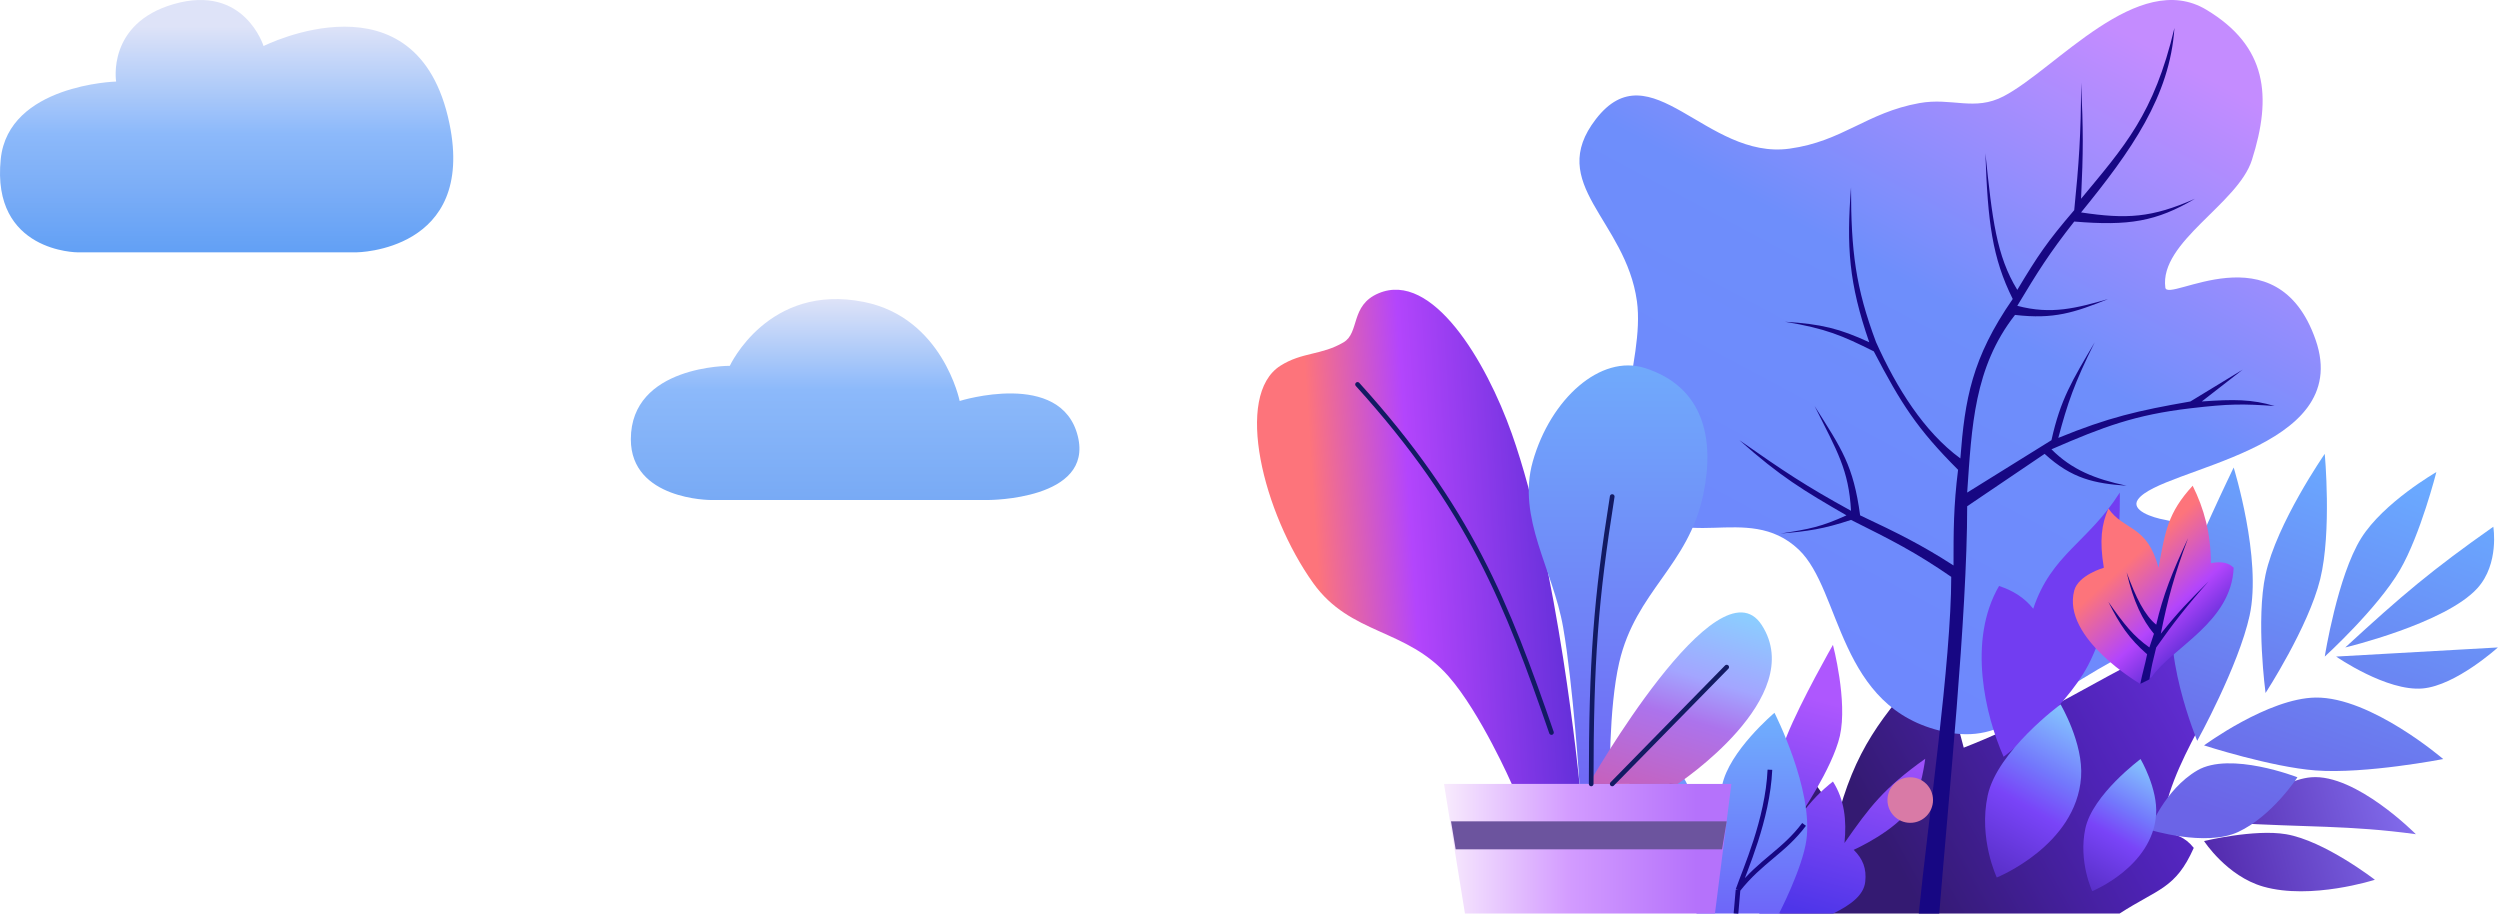 <?xml version="1.0" encoding="UTF-8"?> <svg xmlns="http://www.w3.org/2000/svg" width="535" height="196" viewBox="0 0 535 196" fill="none"> <path d="M373.447 182.909C373.446 194.607 381.088 195.5 381.088 195.5H453.588C461.874 190.139 465.567 190.22 469.466 181.447C467.517 179.01 465.567 178.523 462.642 178.035C463.617 162.925 476.29 149.765 481.164 132.219C457.768 138.068 444.121 150.74 420.238 160.001C418.288 152.203 416.339 147.816 412.927 141.967C402.691 153.177 396.842 160.488 392.943 176.086C390.993 170.237 387.581 166.337 384.657 163.9C384.657 163.9 373.447 174.092 373.447 182.909Z" fill="url(#paint0_linear_213_3)"></path> <path d="M516.996 178.522C502.862 176.573 493.113 177.06 477.516 176.085C477.516 176.085 486.93 166.982 494.576 166.337C504.161 165.529 516.996 178.522 516.996 178.522Z" fill="url(#paint1_linear_213_3)"></path> <path d="M489.214 178.522C497.44 179.916 508.223 188.271 508.223 188.271C508.223 188.271 494.576 192.657 484.34 189.733C476.542 187.505 471.667 179.985 471.667 179.985C471.667 179.985 482.435 177.374 489.214 178.522Z" fill="url(#paint2_linear_213_3)"></path> <path d="M384.909 117.596C394.17 126.37 393.195 151.671 416.103 156.589C429.263 159.415 434.137 150.74 456.558 139.042C476.054 128.87 474.592 113.21 463.382 111.26C460.569 110.771 455.873 109.197 457.533 106.873C462.407 100.05 503.836 96.638 495.551 72.755C487.265 48.872 463.832 64.956 463.382 61.544C462.09 51.757 478.905 43.656 481.903 34.249C486.252 20.602 485.174 9.892 472.155 2.081C457.533 -6.693 439.986 14.753 428.776 20.602C422.511 23.87 417.695 20.811 410.741 22.064C399.426 24.105 394.35 30.246 382.959 31.812C365.132 34.264 353.227 10.366 341.53 25.476C330.742 39.41 347.898 47.013 350.303 64.469C352.105 77.546 342.588 96.162 350.303 106.873C359.239 119.28 373.809 107.081 384.909 117.596Z" fill="url(#paint3_linear_213_3)"></path> <path d="M427.801 125.395C420.977 137.093 424.876 153.177 428.776 161.951C428.776 161.951 441.71 152.114 446.81 142.454C454.272 128.32 453.633 105.411 453.633 105.411C446.81 116.134 439.011 118.571 435.112 130.269C433.162 127.832 430.725 126.37 427.801 125.395Z" fill="#723DF1"></path> <path d="M465.819 127.832C461.919 138.555 470.205 158.539 470.205 158.539C470.205 158.539 479.045 142.549 481.416 131.731C484.079 119.576 478.004 100.05 478.004 100.05C478.004 100.05 469.704 117.148 465.819 127.832Z" fill="url(#paint4_linear_213_3)"></path> <path d="M484.828 122.958C487.207 111.976 497.5 97.125 497.5 97.125C497.5 97.125 499.027 113.76 496.525 123.933C494.004 134.184 484.828 148.303 484.828 148.303C484.828 148.303 482.732 132.631 484.828 122.958Z" fill="url(#paint5_linear_213_3)"></path> <path d="M505.299 115.159C500.221 123.274 497.5 140.505 497.5 140.505C497.5 140.505 508.764 130.262 513.585 121.983C517.979 114.436 521.383 101.025 521.383 101.025C521.383 101.025 510.083 107.514 505.299 115.159Z" fill="url(#paint6_linear_213_3)"></path> <path d="M533.568 112.722C520.408 121.983 514.072 127.345 501.887 138.555C501.887 138.555 523.319 133.426 530.157 125.882C534.907 120.642 533.568 112.722 533.568 112.722Z" fill="url(#paint7_linear_213_3)"></path> <path d="M534.543 138.555L499.937 140.505C499.937 140.505 510.782 148.022 518.459 147.328C525.585 146.685 534.543 138.555 534.543 138.555Z" fill="url(#paint8_linear_213_3)"></path> <path d="M495.551 149.278C485.404 149.407 471.667 159.514 471.667 159.514C471.667 159.514 486.018 164.162 495.551 164.875C506.222 165.674 522.845 162.438 522.845 162.438C522.845 162.438 507.383 149.128 495.551 149.278Z" fill="url(#paint9_linear_213_3)"></path> <path d="M478.979 178.035C471.974 181.304 459.97 177.548 459.97 177.548C459.97 177.548 463.22 168.972 470.205 164.875C477.266 160.735 491.651 166.337 491.651 166.337C491.651 166.337 486.29 174.623 478.979 178.035Z" fill="url(#paint10_linear_213_3)"></path> <path d="M443.885 126.37C441.176 136.605 458.02 146.354 458.02 146.354L460.457 144.891C464.844 138.555 477.516 133.193 478.004 121.496C477.029 120.521 475.567 120.033 473.13 120.521C473.13 114.185 471.667 108.823 469.23 103.949C463.869 109.798 463.382 113.697 461.919 121.496C459.482 112.235 454.608 113.697 451.196 108.823C449.734 112.235 449.246 115.647 450.221 121.496C450.221 121.496 444.763 123.053 443.885 126.37Z" fill="url(#paint11_linear_213_3)"></path> <path d="M459.482 140.017C458.995 142.454 458.508 143.917 458.02 146.354L459.97 145.379C460.457 142.454 460.671 141.601 461.432 138.555L461.432 138.555C464.844 133.681 468.256 129.294 472.642 124.42L472.642 124.42C468.256 128.807 466.306 130.757 462.407 135.631C463.869 128.319 465.331 122.958 468.256 115.159C464.844 122.471 462.894 127.345 461.432 133.681C458.995 131.731 457.045 127.832 455.096 122.471C456.558 128.807 458.508 132.706 460.945 135.631L459.97 138.555C456.558 136.118 454.608 133.681 451.196 128.807C453.633 133.681 455.583 136.605 459.482 140.017Z" fill="#170783"></path> <path d="M425.364 170.237C423.379 179.497 427.313 187.783 427.313 187.783C427.313 187.783 444.292 180.96 445.347 166.337C445.875 159.026 440.961 150.74 440.961 150.74C440.961 150.74 427.407 160.703 425.364 170.237Z" fill="url(#paint12_linear_213_3)"></path> <path d="M446.259 177.317C444.755 184.384 447.736 190.708 447.736 190.708C447.736 190.708 460.602 185.5 461.402 174.341C461.802 168.761 458.078 162.438 458.078 162.438C458.078 162.438 447.807 170.041 446.259 177.317Z" fill="url(#paint13_linear_213_3)"></path> <path d="M417.565 123.445C417.565 141.479 412.563 176.004 410.613 195.5H415C416.95 171.13 420.977 131.731 420.977 108.336L437.549 97.125C443.398 102.487 448.272 103.461 455.096 103.949C448.272 102.487 443.398 100.537 439.011 96.15C450.222 91.276 456.965 88.763 468.743 87.377C477.029 86.402 479.954 86.402 486.777 86.89C481.903 85.427 478.004 85.427 471.18 85.915L479.954 79.091L468.743 85.915C457.533 87.864 451.196 89.327 440.473 93.713C442.423 86.402 443.885 82.016 448.272 73.242C443.398 81.528 440.961 85.427 439.011 94.201L420.977 105.411C421.952 91.276 422.439 78.604 431.213 67.393C439.499 68.368 443.885 66.906 451.196 63.981C444.373 65.931 439.011 67.393 431.7 65.444C436.087 58.133 438.524 54.233 443.885 47.41C455.583 48.384 461.432 47.41 469.718 42.535C460.457 46.626 455.096 46.922 445.348 45.46C456.07 32.3 464.356 20.602 465.331 5.98C460.945 24.501 454.608 31.325 445.348 42.535C445.835 32.3 445.835 27.913 445.348 17.677C445.348 28.888 444.86 35.224 443.885 44.972C438.036 51.796 436.087 54.721 431.7 62.032C427.229 54.721 426.339 46.922 424.876 32.787C425.364 47.41 426.339 55.208 430.725 63.981C421.952 76.654 420.49 85.427 419.515 98.1C411.716 92.385 405.867 82.99 401.481 73.242C397.094 61.544 396.119 53.746 396.119 40.098C395.144 52.771 395.632 60.569 400.018 73.242C393.682 70.318 389.783 69.343 381.984 68.855C390.758 70.318 394.17 71.78 400.993 75.192C406.842 86.402 410.254 91.764 419.027 100.537C418.053 108.336 418.053 113.697 418.053 121.008C411.229 116.621 406.355 114.184 398.069 110.285C396.607 99.562 394.17 96.15 388.321 86.89C393.195 96.638 395.632 100.537 396.119 109.31C386.371 103.949 381.984 101.024 372.236 94.201C381.01 101.999 385.884 104.924 395.144 110.285C389.783 112.722 387.346 113.21 381.01 114.184C386.858 113.697 390.27 113.21 396.119 111.26C404.893 115.647 409.767 118.084 417.565 123.445Z" fill="#170783"></path> <path d="M399.162 188.689C398.856 191.502 396.25 193.55 392.3 195.5H376.5C376.5 195.5 373.574 179.429 382.374 157.496C385.361 150.053 392.25 138 392.25 138C392.25 138 395.433 150.048 393.731 157.496C392.136 164.475 384.843 175.042 384.843 175.042C387.806 171.143 389.781 169.193 392.25 167.244C394.718 171.143 395.212 175.529 394.718 180.403C400.15 172.605 403.112 168.706 412 162.37C412 162.37 411.202 169.039 409.037 172.605C405.925 177.732 396.693 181.866 396.693 181.866C398.668 183.815 399.468 185.876 399.162 188.689Z" fill="url(#paint14_linear_213_3)"></path> <path d="M348.055 179.834C348.798 188.011 363.164 195.5 363.164 195.5H380.711C380.711 195.5 385.703 185.855 386.56 179.834C388.108 168.956 379.736 152.539 379.736 152.539C379.736 152.539 369.958 160.773 368.526 168.136C367.872 171.499 368.526 176.909 368.526 176.909C368.038 175.934 366.576 174.472 365.114 174.472C363.463 178.859 364.139 182.758 363.164 187.145C363.164 187.145 364.497 171.521 359.753 165.699C356.307 161.471 348.055 161.312 348.055 161.312C348.055 164.237 348.055 167.648 350.492 172.035C350.492 172.035 347.567 174.472 348.055 179.834Z" fill="url(#paint15_linear_213_3)"></path> <path d="M371.5 195.5L371.938 190.413M378.762 164.724C378.274 175.447 373.4 186.17 371.938 190.413M371.938 190.413C376.812 184.22 381.686 182.271 386.073 176.422M357.803 167.648C354.879 177.884 360.24 179.834 363.165 186.657" stroke="#170783"></path> <circle cx="408.792" cy="171.211" r="4.874" fill="#D97AA6"></circle> <path d="M211.518 107H152.08C152.08 107 135 107 135 94.011C135 78.153 156.179 78.287 156.179 78.287C156.179 78.287 164.377 60.513 184.873 64.615C201.742 67.99 205.369 85.807 205.369 85.807C205.369 85.807 227.071 79.01 230.648 93.327C234.064 107 211.518 107 211.518 107Z" fill="url(#paint16_linear_213_3)"></path> <path d="M76.29 54H16.62C16.62 54 -1.898 54 0.16 34.034C1.802 18.093 24.851 17.452 24.851 17.452C24.851 17.452 22.793 5.016 37.196 0.87C52.285 -3.473 56.4 9.852 56.4 9.852C56.4 9.852 89.321 -6.73 96.18 26.434C101.846 53.833 76.29 54 76.29 54Z" fill="url(#paint17_linear_213_3)"></path> <path d="M309.014 167.762L313.5 195.5H367L370.514 167.762H309.014Z" fill="url(#paint18_linear_213_3)"></path> <path d="M369.514 175.762H310.514L311.514 181.762H368.514L369.514 175.762Z" fill="#6C549E"></path> <path d="M310.014 144.762C316.868 152.604 323.514 167.762 323.514 167.762H338.014C338.014 167.762 333.49 120.876 323.514 92.762C318.014 77.262 306.514 57.904 295.014 62.762C288.904 65.344 291.014 71.204 287.514 73.262C282.774 76.05 278.657 75.316 274.014 78.262C264.014 84.608 270.34 109.819 281.014 124.762C289.011 135.957 300.96 134.404 310.014 144.762Z" fill="url(#paint19_linear_213_3)"></path> <path d="M352.014 78.762C342.537 75.73 331.81 85.343 328.014 98.762C324.588 110.871 332.366 121.863 334.514 134.262C336.662 146.662 338.014 167.762 338.014 167.762H344.514C344.514 167.762 344.208 151.682 346.514 141.762C350.072 126.452 361.308 121.15 364.514 105.762C367.014 93.762 364.514 82.762 352.014 78.762Z" fill="url(#paint20_linear_213_3)"></path> <path d="M377.014 133.762C367.667 119.275 340.014 167.762 340.014 167.762H359.014C359.014 167.762 387.014 149.262 377.014 133.762Z" fill="url(#paint21_linear_213_3)"></path> <path d="M290.514 82.262C314.514 108.762 322.514 129.262 332.014 156.762" stroke="#121A63" stroke-linecap="round" stroke-linejoin="round"></path> <path d="M345.014 106.262C341.514 128.262 340.514 141.262 340.514 167.762" stroke="#121A63" stroke-linecap="round" stroke-linejoin="round"></path> <path d="M369.514 142.762L345.014 167.762" stroke="#121A63" stroke-linecap="round" stroke-linejoin="round"></path> <defs> <linearGradient id="paint0_linear_213_3" x1="481.651" y1="132.219" x2="389.531" y2="183.397" gradientUnits="userSpaceOnUse"> <stop stop-color="#6E33E4"></stop> <stop offset="0.436" stop-color="#4E23B6"></stop> <stop offset="0.873" stop-color="#341A72"></stop> </linearGradient> <linearGradient id="paint1_linear_213_3" x1="516.996" y1="172.186" x2="472.155" y2="184.371" gradientUnits="userSpaceOnUse"> <stop stop-color="#846FEF"></stop> <stop offset="1" stop-color="#5229AC"></stop> </linearGradient> <linearGradient id="paint2_linear_213_3" x1="516.996" y1="172.186" x2="472.155" y2="184.371" gradientUnits="userSpaceOnUse"> <stop stop-color="#846FEF"></stop> <stop offset="1" stop-color="#5229AC"></stop> </linearGradient> <linearGradient id="paint3_linear_213_3" x1="481.416" y1="-0.357" x2="397.094" y2="157.564" gradientUnits="userSpaceOnUse"> <stop offset="0.107" stop-color="#C48CFF"></stop> <stop offset="0.492" stop-color="#6E8EFB"></stop> <stop offset="1" stop-color="#6E87FD"></stop> </linearGradient> <linearGradient id="paint4_linear_213_3" x1="497.256" y1="97.125" x2="470.693" y2="173.161" gradientUnits="userSpaceOnUse"> <stop stop-color="#6AA9FF"></stop> <stop offset="1" stop-color="#6B64E7"></stop> </linearGradient> <linearGradient id="paint5_linear_213_3" x1="497.256" y1="97.125" x2="470.693" y2="173.161" gradientUnits="userSpaceOnUse"> <stop stop-color="#6AA9FF"></stop> <stop offset="1" stop-color="#6B64E7"></stop> </linearGradient> <linearGradient id="paint6_linear_213_3" x1="497.256" y1="97.125" x2="470.693" y2="173.161" gradientUnits="userSpaceOnUse"> <stop stop-color="#6AA9FF"></stop> <stop offset="1" stop-color="#6B64E7"></stop> </linearGradient> <linearGradient id="paint7_linear_213_3" x1="497.256" y1="97.125" x2="470.693" y2="173.161" gradientUnits="userSpaceOnUse"> <stop stop-color="#6AA9FF"></stop> <stop offset="1" stop-color="#6B64E7"></stop> </linearGradient> <linearGradient id="paint8_linear_213_3" x1="497.256" y1="97.125" x2="470.693" y2="173.161" gradientUnits="userSpaceOnUse"> <stop stop-color="#6AA9FF"></stop> <stop offset="1" stop-color="#6B64E7"></stop> </linearGradient> <linearGradient id="paint9_linear_213_3" x1="497.256" y1="97.125" x2="470.693" y2="173.161" gradientUnits="userSpaceOnUse"> <stop stop-color="#6AA9FF"></stop> <stop offset="1" stop-color="#6B64E7"></stop> </linearGradient> <linearGradient id="paint10_linear_213_3" x1="497.256" y1="97.125" x2="470.693" y2="173.161" gradientUnits="userSpaceOnUse"> <stop stop-color="#6AA9FF"></stop> <stop offset="1" stop-color="#6B64E7"></stop> </linearGradient> <linearGradient id="paint11_linear_213_3" x1="473.617" y1="103.949" x2="488.583" y2="120.626" gradientUnits="userSpaceOnUse"> <stop stop-color="#FD747B"></stop> <stop offset="0.622" stop-color="#B345FC"></stop> <stop offset="1" stop-color="#632FD9"></stop> </linearGradient> <linearGradient id="paint12_linear_213_3" x1="445.835" y1="150.74" x2="424.389" y2="187.783" gradientUnits="userSpaceOnUse"> <stop stop-color="#88D4FF"></stop> <stop offset="0.386" stop-color="#7378FC"></stop> <stop offset="0.584" stop-color="#7944F8"></stop> <stop offset="1" stop-color="#552DC3"></stop> </linearGradient> <linearGradient id="paint13_linear_213_3" x1="461.771" y1="162.438" x2="445.347" y2="190.607" gradientUnits="userSpaceOnUse"> <stop stop-color="#88D4FF"></stop> <stop offset="0.386" stop-color="#7378FC"></stop> <stop offset="0.584" stop-color="#7944F8"></stop> <stop offset="1" stop-color="#552DC3"></stop> </linearGradient> <linearGradient id="paint14_linear_213_3" x1="403.606" y1="138" x2="388.183" y2="195.614" gradientUnits="userSpaceOnUse"> <stop offset="0.25" stop-color="#AE57FE"></stop> <stop offset="1" stop-color="#4E35E9"></stop> </linearGradient> <linearGradient id="paint15_linear_213_3" x1="367.375" y1="152.539" x2="367.375" y2="195.918" gradientUnits="userSpaceOnUse"> <stop stop-color="#6FB0FD"></stop> <stop offset="1" stop-color="#6E65F9"></stop> </linearGradient> <linearGradient id="paint16_linear_213_3" x1="183" y1="64" x2="183" y2="107" gradientUnits="userSpaceOnUse"> <stop stop-color="#DEE3F8"></stop> <stop offset="0.452" stop-color="#8CB9FA"></stop> <stop offset="1" stop-color="#78AAF5"></stop> </linearGradient> <linearGradient id="paint17_linear_213_3" x1="48.5" y1="0" x2="48.5" y2="54" gradientUnits="userSpaceOnUse"> <stop offset="0.104" stop-color="#DEE3F8"></stop> <stop offset="0.531" stop-color="#8CB9FA"></stop> <stop offset="0.74" stop-color="#7CAEF7"></stop> <stop offset="1" stop-color="#62A0F5"></stop> </linearGradient> <linearGradient id="paint18_linear_213_3" x1="371.058" y1="181.244" x2="309.014" y2="181.244" gradientUnits="userSpaceOnUse"> <stop offset="0.13" stop-color="#B572FB"></stop> <stop offset="0.57" stop-color="#D39CFF"></stop> <stop offset="1" stop-color="#F8EBFD"></stop> </linearGradient> <linearGradient id="paint19_linear_213_3" x1="278.17" y1="62.266" x2="331.479" y2="58.856" gradientUnits="userSpaceOnUse"> <stop stop-color="#FD747B"></stop> <stop offset="0.384" stop-color="#B345FC"></stop> <stop offset="1" stop-color="#632FD9"></stop> </linearGradient> <linearGradient id="paint20_linear_213_3" x1="346.27" y1="78.201" x2="346.27" y2="167.762" gradientUnits="userSpaceOnUse"> <stop stop-color="#70AAFB"></stop> <stop offset="1" stop-color="#7069F5"></stop> </linearGradient> <linearGradient id="paint21_linear_213_3" x1="380.024" y1="131.06" x2="366.48" y2="175.98" gradientUnits="userSpaceOnUse"> <stop stop-color="#88D4FF"></stop> <stop offset="0.386" stop-color="#A3A5FF"></stop> <stop offset="0.584" stop-color="#AC73EC"></stop> <stop offset="1" stop-color="#C760BA"></stop> </linearGradient> </defs> </svg> 